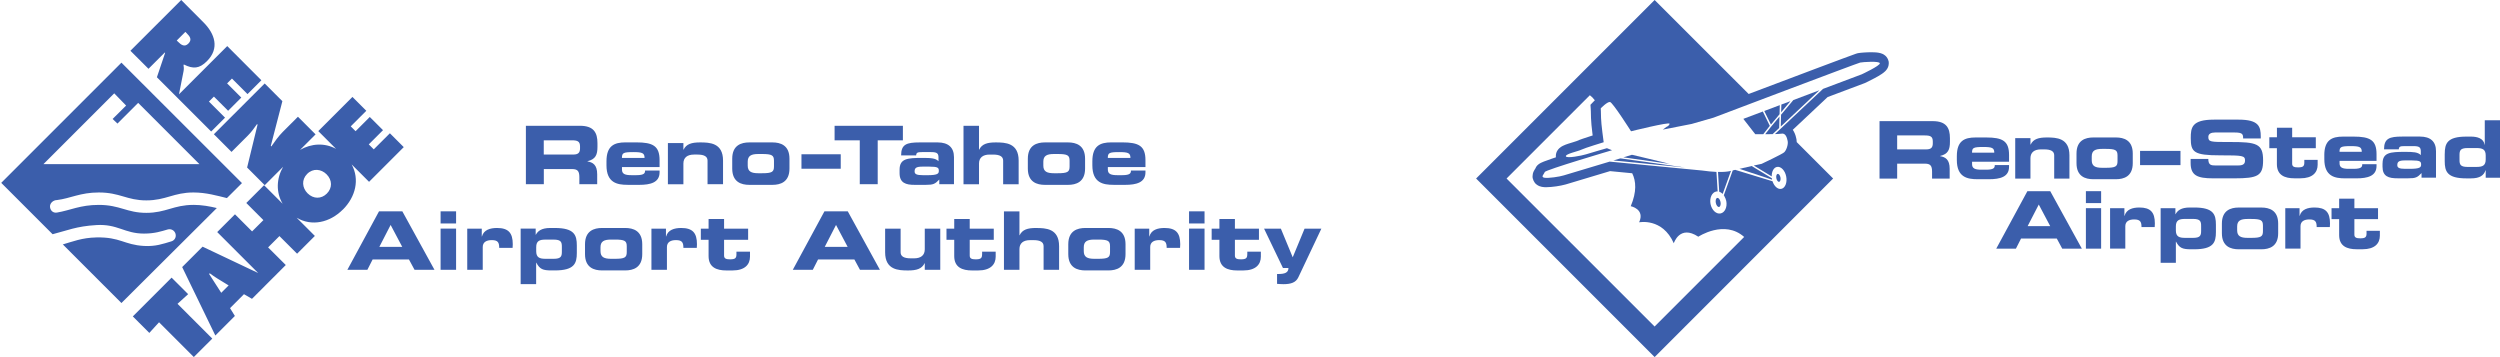 <?xml version="1.0" encoding="UTF-8"?>
<svg id="Black" xmlns="http://www.w3.org/2000/svg" version="1.1" viewBox="0 0 748.54 106.91">
  <!-- Generator: Adobe Illustrator 30.0.0, SVG Export Plug-In . SVG Version: 2.1.1 Build 123)  -->
  <defs>
    <style>
      .st0 {
        fill: #3b5eab;
      }
    </style>
  </defs>
  <path class="st0" d="M49.34,15.73l.1.1-2.46,7.3,6.37,6.37h0s9.88,9.88,9.88,9.88l4.15-4.15-4.82-4.82,1.49-1.49,4.25,4.25,3.95-3.95-4.25-4.25,1.45-1.45,4.66,4.66,4.15-4.15-10.22-10.23-14.45,14.44,1.38-6.97c.14-.75.04-1.33-.02-1.83l.12-.12c2.74,1.37,4.6,1.29,6.9-1.01,3.83-3.83,2.38-8.19-1.05-11.62L54.26,0l-15.21,15.2,5.41,5.4,4.88-4.88ZM55.51,9.56l.42.42c.95.95,1.64,1.91.46,3.08-1.13,1.13-2.18.36-3.08-.55l-.39-.38,2.58-2.58ZM57.91,61.35c-5.93,0-8.24,2.38-14.1,2.38s-7.87-2.38-14.25-2.38c-5.55,0-8.56,1.64-12.52,2.3-1.28.21-2.07-.8-2.07-1.85s1.04-1.9,2.09-1.9c3.98-.48,6.97-2.27,12.51-2.27,6.38,0,8.38,2.37,14.25,2.37s8.16-2.37,14.1-2.37c3.83,0,7.15.99,10.02,1.68l4.51-4.49L36.36,18.76.37,54.75l15.38,15.38c4.28-1.08,7.08-2.39,13.11-2.74,6.37-.38,8.39,2.55,14.25,2.55,3.18,0,5.09-.65,7.13-1.24,1.01-.28,2.05.32,2.32,1.32.27,1.01-.29,1.99-1.29,2.26-2.49.74-4.68,1.56-8.16,1.36-5.98-.34-7.08-2.7-14.25-2.55-4.34.09-7.14,1.26-10.04,2.09l-.41-.4,17.95,17.95,28.56-28.44c-2.06-.5-4.48-.95-7.02-.95ZM34.21,27.95l3.55,3.66-4.04,4.01,1.45,1.38,6.2-6.2,18.34,18.34H13.01l21.19-21.19ZM356.02,80.78h4.64v-12.33h-4.64v12.33ZM102.66,62.76c3.84-3.83,5.07-9.07,2.63-13.53l5.21,5.21,10.39-10.39-4.15-4.15-4.83,4.82-1.49-1.49,4.26-4.26-3.96-3.95-4.25,4.26-1.45-1.45,4.66-4.66-4.15-4.15-10.23,10.23,5.32,5.32c-3.42-1.87-7.39-1.64-10.78.31l4.65-4.65-5.28-5.28-4.56,4.56c-1.29,1.29-2.36,2.84-3.41,4.33l-.16-.16,3.47-13.39-5.3-5.3-15.21,15.2,5.28,5.29,4.94-4.94c1.01-1.01,1.84-2.16,2.7-3.39l.16.16-3.13,12.84,5.28,5.29,5.5-5.5c-2,3.49-2.19,7.59-.14,11.07l-5.56-5.56-5.32,5.32,5.12,5.13-3.39,3.38-5.12-5.12-5.32,5.32,12.26,12.26-16.64-7.89-6.11,6.11,9.93,20.49,5.85-5.85-1.45-2.34,4.17-4.18,2.4,1.39,4.8-4.8h0s5.32-5.32,5.32-5.32l-5.29-5.28,3.39-3.39,5.29,5.28,5.32-5.32-5.45-5.45c4.52,2.67,9.91,1.47,13.83-2.45ZM66.24,87.67l-3.63-5.64.2-.2c.75.54,1.51,1.11,2.32,1.59l3.33,2.04-2.22,2.21ZM91.97,52.07c1.75-1.76,4.2-1.49,5.81.12,1.73,1.73,1.76,4.1.08,5.77-1.67,1.67-4.03,1.65-5.77-.08-1.61-1.61-1.87-4.05-.12-5.81ZM331.9,68.26h-6.94c-2.37,0-5.1.82-5.1,4.88v2.95c0,4.06,2.73,4.88,5.1,4.88h6.94c2.37,0,5.1-.82,5.1-4.88v-2.95c0-4.06-2.73-4.88-5.1-4.88ZM332.36,75.46c0,1.64-.58,2.03-3.58,2.03h-1.11c-2.13,0-3.17-.53-3.17-2.3v-1.16c0-1.76,1.04-2.3,3.17-2.3h1.11c3,0,3.58.39,3.58,2.03v1.69ZM348.67,68.26c-2.1,0-3.99.58-4.52,2.54h-.05v-2.34h-4.35v12.33h4.64v-6.82c0-1.47,1.11-2.08,2.71-2.08,1.86,0,2.22.75,2.22,2.32h4.01c.02-.43.05-.77.05-1.09,0-3.41-1.33-4.86-4.71-4.86ZM56.33,88.07l-4.95-4.94-11.61,11.61,4.94,4.94,2.91-3.19,10.41,10.41,5.53-5.52-10.41-10.41,3.19-2.9ZM187.9,55.35h3.48c3.36,0,6.11-.68,6.11-3.77v-.53h-4.35c0,.73-.12,1.4-2.63,1.4h-1.43c-1.93,0-2.85-.36-2.85-1.67v-.75h11.26v-2.08c0-4.28-2.03-5.32-6.96-5.32h-3.24c-3.38,0-5.7,1.02-5.7,5.68v1.18c0,5.27,3.24,5.85,6.31,5.85ZM189.61,45.54c2.71,0,3.38.27,3.38,1.74h-6.77c0-1.47.36-1.74,3.38-1.74ZM274.31,46.53c.05-.87.44-.99,1.79-.99h2.73c1.81,0,2.17.44,2.17,1.64v1.09c-.89-.92-2.3-.99-4.83-.99-4.5,0-6.82.19-6.82,3.55v1.02c0,2.9,1.81,3.53,4.64,3.5h3.17c2.32,0,2.8-.27,4.08-1.59v1.4h4.4v-8.1c0-2.9-1.69-4.42-4.88-4.42h-5.39c-3.91,0-5.56.56-5.56,3.89h4.5ZM277.62,52.45h-1.33c-1.81,0-2.44-.31-2.44-1.11,0-1.02.41-1.45,2.37-1.45h2.05c2.56,0,2.83.34,2.83,1.26,0,.82-.29,1.31-3.48,1.31ZM356.02,66.91h4.64v-3.63h-4.64v3.63ZM333.38,55.35h3.48c3.36,0,6.11-.68,6.11-3.77v-.53h-4.35c0,.73-.12,1.4-2.63,1.4h-1.43c-1.93,0-2.85-.36-2.85-1.67v-.75h11.26v-2.08c0-4.28-2.03-5.32-6.96-5.32h-3.24c-3.38,0-5.7,1.02-5.7,5.68v1.18c0,5.27,3.24,5.85,6.31,5.85ZM335.09,45.54c2.71,0,3.38.27,3.38,1.74h-6.77c0-1.47.36-1.74,3.38-1.74ZM390.61,68.46l-3.55,8.58-3.55-8.58h-5.03l5.66,11.79h1.64c0,1.43-1.18,1.79-3.02,1.79h-.39v2.95c.46.02,1.02.1,1.89.1,2.34,0,3.75-.53,4.47-2.03l6.91-14.6h-5.03ZM373.45,76.17c0,1.14-.41,1.48-1.91,1.48-1.11,0-1.79-.19-1.79-1.11v-4.74h7.2v-3.33h-7.2v-2.9h-4.64v2.9h-2.32v3.33h2.32v4.88c0,3.41,2.47,4.3,5.32,4.3h1.84c3.7,0,5.25-1.79,5.25-4.13v-1.5h-4.06v.82ZM257.43,55.16h5.37v-13.15h7.54v-4.35h-20.45v4.35h7.54v13.15ZM276.89,74.67c0,1.76-1.18,2.68-3.17,2.68h-1.06c-2.03,0-3-.6-3-1.81v-7.08h-4.64v7.08c0,5.32,4.01,5.44,6.89,5.44,2.49,0,4.11-.46,4.93-2.17h.05v1.98h4.64v-12.33h-4.64v6.21ZM251.73,46.19h-11.76v4.34h11.76v-4.34ZM211.85,48.08v7.08h4.64v-7.08c0-5.32-4.01-5.44-6.89-5.44-2.49,0-4.11.46-4.93,2.18h-.05v-1.98h-4.64v12.33h4.64v-6.21c0-1.76,1.18-2.68,3.17-2.68h1.06c2.03,0,3,.6,3,1.81ZM113.48,63.28l-9.47,17.5h5.99l1.57-3.09h10.88l1.67,3.09h5.97l-9.62-17.5h-6.98ZM113.58,73.92l3.38-6.57,3.48,6.57h-6.86ZM305,55.16v-7.08c0-5.32-4.01-5.44-6.89-5.44-2.49,0-4.11.46-4.93,2.18h-.05v-7.15h-4.64v17.5h4.64v-6.21c0-1.76,1.18-2.68,3.17-2.68h1.06c2.03,0,3,.6,3,1.81v7.08h4.64ZM203.97,68.26c-2.1,0-3.99.58-4.52,2.54h-.05v-2.34h-4.35v12.33h4.64v-6.82c0-1.47,1.11-2.08,2.71-2.08,1.86,0,2.22.75,2.22,2.32h4.01c.02-.43.05-.77.05-1.09,0-3.41-1.33-4.86-4.71-4.86ZM220.5,76.17c0,1.14-.41,1.48-1.91,1.48-1.11,0-1.79-.19-1.79-1.11v-4.74h7.2v-3.33h-7.2v-2.9h-4.64v2.9h-2.32v3.33h2.32v4.88c0,3.41,2.46,4.3,5.32,4.3h1.84c3.7,0,5.24-1.79,5.24-4.13v-1.5h-4.06v.82ZM246.85,63.28l-9.47,17.5h5.99l1.57-3.09h10.88l1.67,3.09h5.97l-9.62-17.5h-6.99ZM246.94,73.92l3.38-6.57,3.48,6.57h-6.86ZM231.28,42.64h-6.94c-2.37,0-5.1.82-5.1,4.88v2.95c0,4.06,2.73,4.88,5.1,4.88h6.94c2.37,0,5.1-.82,5.1-4.88v-2.95c0-4.06-2.73-4.88-5.1-4.88ZM231.74,49.84c0,1.64-.58,2.03-3.58,2.03h-1.11c-2.13,0-3.17-.53-3.17-2.3v-1.16c0-1.76,1.04-2.3,3.17-2.3h1.11c3,0,3.58.39,3.58,2.03v1.69ZM294.05,76.17c0,1.14-.41,1.48-1.91,1.48-1.11,0-1.79-.19-1.79-1.11v-4.74h7.2v-3.33h-7.2v-2.9h-4.64v2.9h-2.32v3.33h2.32v4.88c0,3.41,2.47,4.3,5.32,4.3h1.84c3.7,0,5.25-1.79,5.25-4.13v-1.5h-4.06v.82ZM187.2,68.26h-6.94c-2.37,0-5.1.82-5.1,4.88v2.95c0,4.06,2.73,4.88,5.1,4.88h6.94c2.37,0,5.1-.82,5.1-4.88v-2.95c0-4.06-2.73-4.88-5.1-4.88ZM187.66,75.46c0,1.64-.58,2.03-3.58,2.03h-1.11c-2.13,0-3.17-.53-3.17-2.3v-1.16c0-1.76,1.04-2.3,3.17-2.3h1.11c3,0,3.58.39,3.58,2.03v1.69ZM310.22,68.26c-2.49,0-4.11.46-4.93,2.18h-.05v-7.15h-4.64v17.5h4.64v-6.21c0-1.77,1.18-2.68,3.17-2.68h1.06c2.03,0,3,.6,3,1.81v7.08h4.64v-7.08c0-5.32-4.01-5.44-6.89-5.44ZM131.92,66.91h4.64v-3.63h-4.64v3.63ZM131.92,80.78h4.64v-12.33h-4.64v12.33ZM148.82,68.26c-2.1,0-3.99.58-4.52,2.54h-.05v-2.34h-4.35v12.33h4.64v-6.82c0-1.47,1.11-2.08,2.71-2.08,1.86,0,2.22.75,2.22,2.32h4.01c.02-.43.05-.77.05-1.09,0-3.41-1.33-4.86-4.71-4.86ZM324.89,50.47v-2.95c0-4.06-2.73-4.88-5.1-4.88h-6.94c-2.37,0-5.1.82-5.1,4.88v2.95c0,4.06,2.73,4.88,5.1,4.88h6.94c2.37,0,5.1-.82,5.1-4.88ZM320.25,49.84c0,1.64-.58,2.03-3.58,2.03h-1.11c-2.13,0-3.17-.53-3.17-2.3v-1.16c0-1.76,1.04-2.3,3.17-2.3h1.11c3,0,3.58.39,3.58,2.03v1.69ZM178.81,55.16v-2.97c0-2.88-1.33-3.58-2.92-3.87v-.05c2.47-.58,3-1.96,3-4.3v-1.11c0-3.14-1.11-5.2-5.24-5.2h-16.19v17.5h5.37v-4.54h8.44c1.67,0,2.2.6,2.2,2.44v2.1h5.37ZM171.68,46.26h-8.87v-4.25h8.39c1.69,0,2.47.29,2.47,1.84v.58c0,1.26-.53,1.84-1.98,1.84ZM166.12,68.26h-1.33c-2.71,0-3.77.94-4.35,2.03h-.05v-1.84h-4.5v16.63h4.64v-6.43h.05c1.04,1.96,1.96,2.32,4.59,2.32h.94c5.87,0,6.6-2.1,6.6-5.24v-2.22c0-3.14-.73-5.25-6.6-5.25ZM168.23,75.34c0,1.38-.22,2.15-2.44,2.15h-2.44c-1.84,0-2.8-.41-2.8-2.27v-1.21c0-1.86.97-2.27,2.8-2.27h2.44c2.22,0,2.44.77,2.44,2.15v1.45Z"/>
  <g>
    <g>
      <polygon class="st0" points="533.37 31.3 533.3 33.62 536.09 30.28 533.37 31.3"/>
      <path class="st0" d="M532.71,54.43c.34-.07.51-.65.39-1.3-.13-.65-.51-1.13-.85-1.06-.34.07-.51.65-.38,1.31.13.65.51,1.13.85,1.06Z"/>
      <path class="st0" d="M514.4,51.49l.36,5.91c.37.11.72.34,1.04.66l2.48-6.89s-.02,0-.02,0c-1.06.27-2.4.35-3.86.31Z"/>
      <path class="st0" d="M498.72,48.76c-1.66-.43-10.09-2.42-10.09-2.42,0,0-1.01.3-2.58.77l13.86,1.96c-.56-.14-.97-.25-1.19-.31Z"/>
      <path class="st0" d="M514.18,59.26c-.39.07-.59.75-.44,1.49.15.75.58,1.29.97,1.22.39-.08.59-.75.44-1.49-.15-.75-.58-1.29-.97-1.22Z"/>
      <path class="st0" d="M485.13,47.43l-2.19.66s.1-.03.15-.04l21.49,2.11-18.95-2.68-.49-.05Z"/>
      <path class="st0" d="M520.8,50.55l9.79,3.24s-.01-.07-.02-.1c-.02-.1-.03-.21-.04-.3l-6.06-3.68c-1.01.23-2.26.51-3.67.85Z"/>
      <polygon class="st0" points="533.28 34.35 533.19 37.88 544.75 27.02 536.95 29.96 533.28 34.35"/>
      <path class="st0" d="M527.82,33.39l-5.84,2.2,3.58,4.6s1.04.01,2.38,0l1.97-2.51-2.1-4.3Z"/>
      <path class="st0" d="M565.51,18.57v-.1s-.03-.09-.03-.09c-.15-.76-.58-1.34-.93-1.66-.64-.56-1.09-.67-1.45-.79-1.04-.28-1.83-.27-2.76-.29-.82,0-1.65.04-2.35.09-.73.06-1.2.1-1.71.19h0c-.44.1-.38.1-.56.16-2.2.75-19.93,7.44-32.14,12.06L495.42,0l-53.45,53.45,53.45,53.46,53.45-53.46-2.28-2.28-8.62-8.62c0-.28-.03-.56-.08-.86-.13-.61-.29-1.39-.79-2.32-.09-.16-.2-.33-.32-.5l10.44-9.81,11.09-4.17.09-.04s1.43-.66,2.89-1.45c.74-.39,1.48-.81,2.14-1.26.33-.23.65-.45.99-.78.18-.17.36-.36.58-.69.2-.32.51-.82.53-1.73,0-.18-.02-.31-.02-.38ZM495.42,97.77l-44.33-44.32,24.94-24.94c.51.38,1.01.87,1.49,1.52-.26.25-.42.42-.45.45l-.86.89.08,1.24s.07,1.12.08,2.7c.02,1.16.22,2.92.42,4.59.03.23.05.45.08.66-.22.07-.46.15-.69.22-.78.25-1.6.52-2.3.76-.73.26-1.24.43-1.8.7,0,0-.01,0-.01,0-.28.12-1.45.45-2.51.79-.55.18-1.08.37-1.66.66-.29.16-.61.33-1.01.69-.36.34-1.02,1.04-1.05,2.33,0,.05,0,.2.03.39-.41.14-.81.27-1.19.4-.97.33-1.8.62-2.44.88-.33.13-.6.24-.89.39-.15.08-.3.15-.53.31-.11.08-.25.18-.45.37-.16.18-.41.41-.63.96-.04.07-.15.21-.28.44-.16.32-.54.74-.59,1.93-.05.78.46,1.91,1.13,2.41.65.53,1.2.66,1.65.76.54.1.92.11,1.32.11,1.91-.03,4.2-.39,5.73-.81.16-.04.12-.04.22-.06.99-.29,7.4-2.22,13.15-3.95l6.64.64c1.15,2.33,1.4,5.51-.44,9.86,0,0,4.34.85,2.51,4.83,0,0,6.98-1.43,10.38,6.27,0,0,1.76-5.67,7.34-1.96,0,0,7.8-5.19,13.73.07l-26.8,26.8ZM557.36,22.28l-11.51,4.33-14.41,13.54c.9-.03,1.64-.07,1.97-.13,1.22-.24,1.65,1.19,1.85,2.21.2,1.02-.39,2.81-1.07,3.39-.67.59-6.73,3.44-6.73,3.44,0,0-.86.17-2.35.5l5.37,3.26c-.03-1.45.59-2.65,1.57-2.84,1.17-.23,2.42,1.05,2.77,2.87.35,1.81-.31,3.47-1.48,3.7-1.04.21-2.14-.79-2.62-2.28l-11.17-3.41.05-.02c-.26.06-.52.12-.79.19l-2.67,7.43s.07.09.1.14l.41.87c.08.22.17.45.22.7.36,1.81-.41,3.49-1.71,3.74-1.3.26-2.64-1.01-3-2.82-.35-1.81.41-3.49,1.71-3.75.14-.03.28-.03.42-.03l-.36-5.83c-1.35-.06-2.8-.22-4.25-.42l-27.72-2.67-13.72,4.12c-1.19.39-4.71.93-5.86.7-1.15-.23-.05-1.05.14-1.7.19-.64,20.15-6.53,20.15-6.53l-1.53-.61s-5.08,1.45-6.26,1.84c-1.18.38-5.89,1.31-6.03.58-.14-.73,3.65-1.47,4.66-1.98,1-.5,6.66-2.22,6.66-2.22,0,0-.78-5.6-.79-7.27-.01-1.66-.09-2.87-.09-2.87,0,0,1.96-2.05,2.78-1.91.82.14,6.29,8.77,6.29,8.77,0,0,11.57-2.88,11.53-2.26-.04.62-.92.94-.92.94l-1.1.82,8.65-1.7,6.57-1.89s43.14-16.35,43.89-16.49c.76-.15,5.73-.52,5.87.21.14.73-5.49,3.35-5.49,3.35Z"/>
      <path class="st0" d="M530.35,37.88l-.22.25h0l-1.61,2.06c.73,0,1.51-.01,2.23-.03l1.96-1.84.09-3.4-2.35,2.82-.11.14Z"/>
      <polygon class="st0" points="530.24 37.3 532.83 34.2 532.9 31.48 528.25 33.23 530.24 37.3"/>
    </g>
    <path class="st0" d="M607.01,57.25h6.87l9.46,17.2h-5.87l-1.64-3.04h-10.69l-1.54,3.04h-5.89l9.32-17.2ZM607.11,67.7h6.75l-3.42-6.46-3.33,6.46Z"/>
    <path class="st0" d="M629.11,60.81h-4.56v-3.57h4.56v3.57ZM629.11,74.45h-4.56v-12.12h4.56v12.12Z"/>
    <path class="st0" d="M631.8,62.33h4.28v2.3h.05c.52-1.93,2.38-2.5,4.44-2.5,3.33,0,4.63,1.43,4.63,4.78,0,.31-.02.64-.05,1.07h-3.95c0-1.54-.36-2.28-2.19-2.28-1.57,0-2.66.59-2.66,2.04v6.7h-4.56v-12.12Z"/>
    <path class="st0" d="M646.93,62.33h4.42v1.8h.05c.57-1.07,1.62-2,4.28-2h1.31c5.78,0,6.49,2.07,6.49,5.16v2.19c0,3.09-.71,5.16-6.49,5.16h-.93c-2.59,0-3.49-.36-4.52-2.28h-.05v6.32h-4.56v-16.35ZM651.49,68.99c0,1.83.95,2.23,2.76,2.23h2.4c2.19,0,2.4-.76,2.4-2.12v-1.43c0-1.35-.21-2.12-2.4-2.12h-2.4c-1.8,0-2.76.4-2.76,2.23v1.19Z"/>
    <path class="st0" d="M665.27,66.94c0-3.99,2.69-4.8,5.02-4.8h6.82c2.33,0,5.01.81,5.01,4.8v2.9c0,3.99-2.69,4.8-5.01,4.8h-6.82c-2.33,0-5.02-.81-5.02-4.8v-2.9ZM669.84,68.96c0,1.73,1.02,2.26,3.11,2.26h1.09c2.95,0,3.52-.38,3.52-2v-1.66c0-1.62-.57-2-3.52-2h-1.09c-2.09,0-3.11.52-3.11,2.26v1.14Z"/>
    <path class="st0" d="M684.24,62.33h4.28v2.3h.05c.52-1.93,2.38-2.5,4.44-2.5,3.33,0,4.63,1.43,4.63,4.78,0,.31-.02.64-.05,1.07h-3.94c0-1.54-.36-2.28-2.18-2.28-1.57,0-2.66.59-2.66,2.04v6.7h-4.56v-12.12Z"/>
    <path class="st0" d="M700.38,65.61h-2.28v-3.28h2.28v-2.85h4.56v2.85h7.08v3.28h-7.08v4.66c0,.9.67,1.09,1.76,1.09,1.47,0,1.88-.33,1.88-1.45v-.81h3.99v1.47c0,2.31-1.52,4.06-5.16,4.06h-1.8c-2.81,0-5.23-.88-5.23-4.23v-4.8Z"/>
    <g>
      <g>
        <path class="st0" d="M562.76,36.27h15.92c4.06,0,5.16,2.02,5.16,5.11v1.09c0,2.3-.52,3.66-2.95,4.23v.05c1.57.28,2.87.97,2.87,3.8v2.92h-5.27v-2.07c0-1.81-.52-2.4-2.16-2.4h-8.29v4.47h-5.28v-17.2ZM568.04,44.73h8.72c1.43,0,1.95-.57,1.95-1.81v-.57c0-1.52-.76-1.8-2.43-1.8h-8.24v4.18Z"/>
        <path class="st0" d="M585.91,46.75c0-4.59,2.28-5.59,5.61-5.59h3.18c4.85,0,6.84,1.02,6.84,5.23v2.04h-11.07v.74c0,1.28.9,1.64,2.8,1.64h1.4c2.47,0,2.59-.66,2.59-1.38h4.28v.52c0,3.04-2.71,3.71-6.01,3.71h-3.42c-3.02,0-6.2-.57-6.2-5.75v-1.16ZM597.12,45.72c0-1.45-.66-1.71-3.33-1.71-2.97,0-3.33.26-3.33,1.71h6.65Z"/>
        <path class="st0" d="M603.39,41.35h4.56v1.95h.05c.81-1.69,2.4-2.14,4.85-2.14,2.83,0,6.77.12,6.77,5.35v6.96h-4.56v-6.96c0-1.19-.95-1.78-2.95-1.78h-1.05c-1.95,0-3.11.9-3.11,2.64v6.11h-4.56v-12.12Z"/>
        <path class="st0" d="M621.74,45.96c0-3.99,2.69-4.8,5.01-4.8h6.82c2.33,0,5.01.81,5.01,4.8v2.9c0,3.99-2.69,4.8-5.01,4.8h-6.82c-2.33,0-5.01-.81-5.01-4.8v-2.9ZM626.3,47.98c0,1.73,1.02,2.26,3.11,2.26h1.09c2.95,0,3.52-.38,3.52-2v-1.66c0-1.62-.57-2-3.52-2h-1.09c-2.09,0-3.11.52-3.11,2.26v1.14Z"/>
      </g>
      <g>
        <path class="st0" d="M655.92,47.58h5.28c.02,1.83.76,1.97,2.28,1.97h6.46c1.12,0,2.26-.12,2.26-1.45,0-1.5-.62-1.59-7.41-1.59-7.94,0-8.84-.95-8.84-5.18,0-3.11.29-5.51,6.94-5.51h7.37c6.08,0,6.65,2.07,6.65,5.08v.55h-5.28c0-1.26-.14-1.78-2.57-1.78h-5.85c-1.19,0-2,.4-2,1.33,0,1.5.64,1.54,6.3,1.52,8.2-.02,10.1.47,10.1,5.49,0,4.63-1.57,5.39-8.58,5.39h-6.39c-4.8,0-6.73-.9-6.73-4.63v-1.19Z"/>
        <path class="st0" d="M681.75,44.37h-2.28v-3.28h2.28v-2.85h4.56v2.85h7.08v3.28h-7.08v4.66c0,.9.66,1.09,1.76,1.09,1.47,0,1.88-.33,1.88-1.45v-.81h3.99v1.47c0,2.31-1.52,4.06-5.16,4.06h-1.81c-2.8,0-5.23-.88-5.23-4.23v-4.8Z"/>
        <path class="st0" d="M695.93,46.49c0-4.59,2.28-5.59,5.61-5.59h3.18c4.85,0,6.85,1.02,6.85,5.23v2.04h-11.07v.74c0,1.28.9,1.64,2.8,1.64h1.4c2.47,0,2.59-.66,2.59-1.38h4.28v.52c0,3.04-2.71,3.71-6.01,3.71h-3.42c-3.02,0-6.2-.57-6.2-5.75v-1.16ZM707.15,45.46c0-1.45-.67-1.71-3.33-1.71-2.97,0-3.33.26-3.33,1.71h6.65Z"/>
        <path class="st0" d="M713.38,48.96c0-3.3,2.28-3.49,6.7-3.49,2.5,0,3.87.07,4.75.97v-1.07c0-1.19-.36-1.62-2.14-1.62h-2.69c-1.33,0-1.71.12-1.76.97h-4.42c0-3.28,1.62-3.83,5.46-3.83h5.3c3.14,0,4.8,1.5,4.8,4.35v7.96h-4.33v-1.38c-1.26,1.31-1.73,1.57-4.01,1.57h-3.11c-2.78.02-4.56-.59-4.56-3.45v-1ZM721.5,50.55c3.14,0,3.42-.48,3.42-1.28,0-.9-.26-1.24-2.78-1.24h-2.02c-1.92,0-2.33.43-2.33,1.43,0,.79.62,1.09,2.4,1.09h1.31Z"/>
        <path class="st0" d="M732,46.06c0-3.09.71-5.16,6.49-5.16h1.35c1.88,0,3.8.52,4.09,2.43h.05v-7.32h4.56v17.2h-4.28v-2.23h-.05c-.5,1.5-1.64,2.43-4.4,2.43h-1.33c-5.78,0-6.49-2.07-6.49-5.16v-2.19ZM736.42,47.87c0,1.35.21,2.11,2.4,2.11h2.69c1.8,0,2.75-.4,2.75-2.23v-1.19c0-1.83-.95-2.23-2.75-2.23h-2.69c-2.19,0-2.4.76-2.4,2.11v1.43Z"/>
      </g>
      <path class="st0" d="M640.77,45.18h12.1v4.26h-12.1v-4.26Z"/>
    </g>
  </g>
</svg>